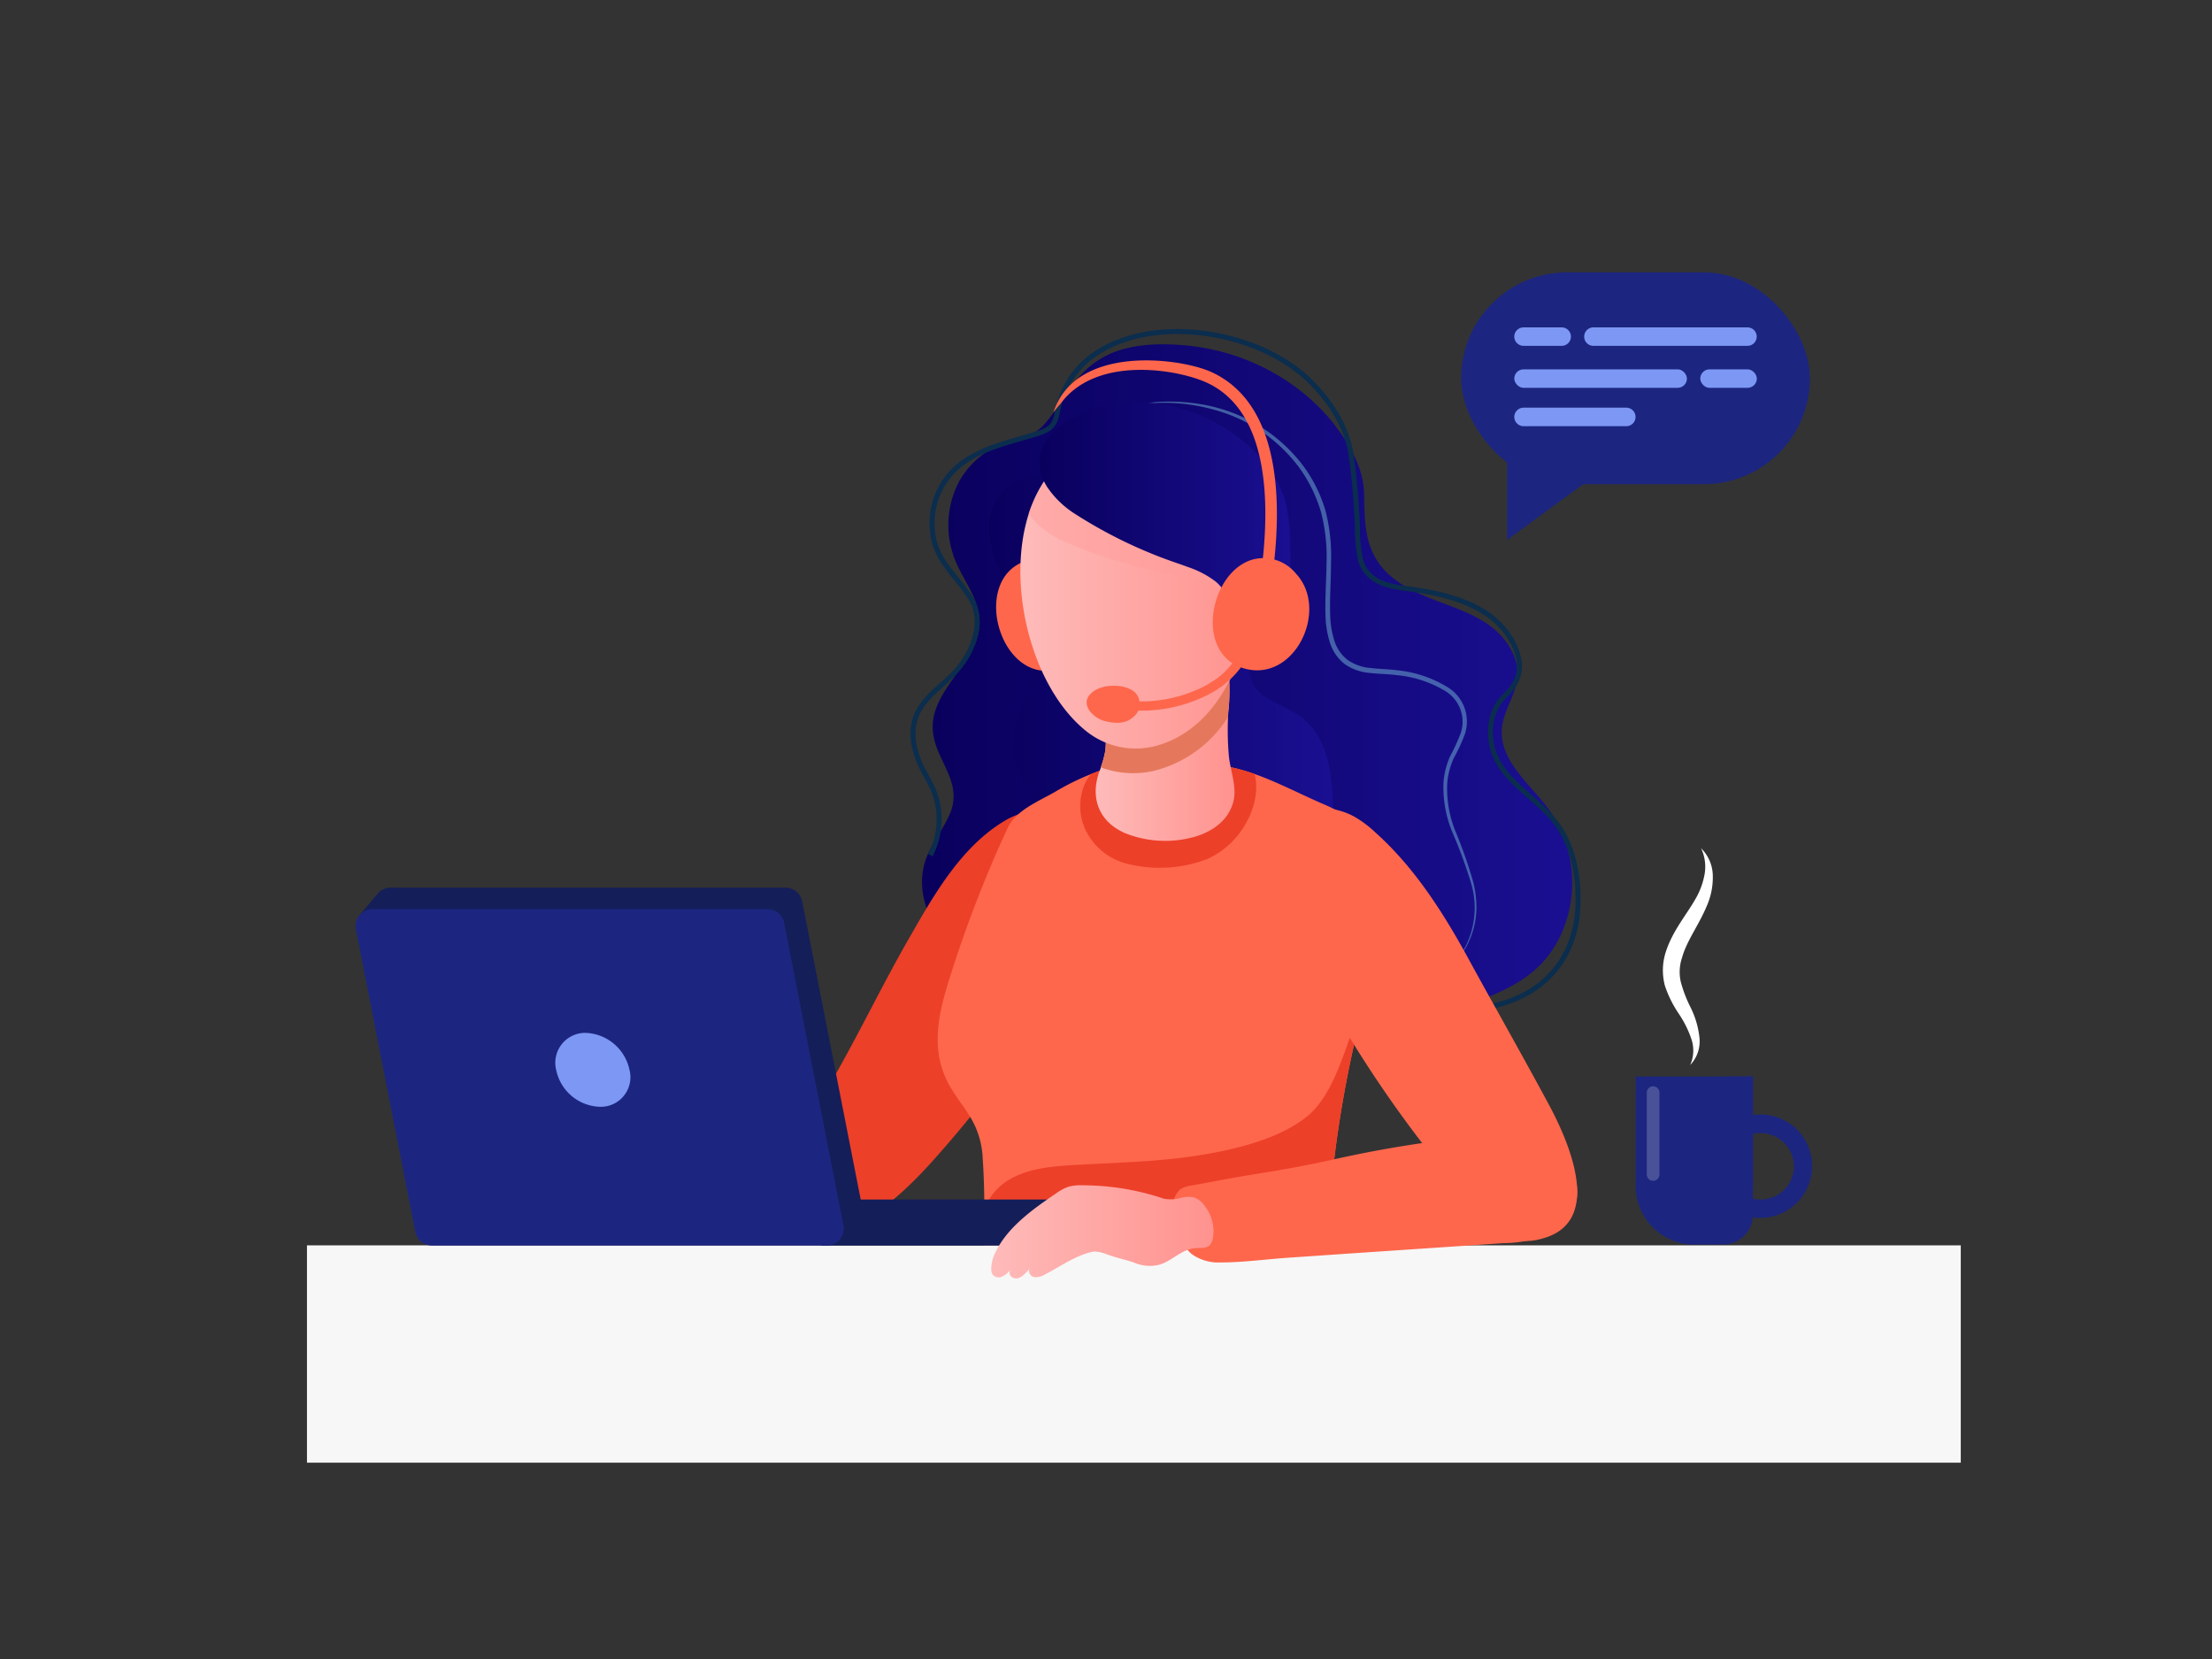 <svg xmlns="http://www.w3.org/2000/svg" xmlns:xlink="http://www.w3.org/1999/xlink" viewBox="0 0 400 300"><rect x="0" y="0" width="400" height="300" fill="#333333" stroke="none"/><defs><style>.cls-1{fill:#fe674c;}.cls-2{isolation:isolate;}.cls-3{fill:url(#linear-gradient);}.cls-14,.cls-4{opacity:0.5;}.cls-5{fill:#73b8d4;}.cls-6{fill:url(#linear-gradient-2);}.cls-7{fill:#ed4029;}.cls-8{clip-path:url(#clip-path);}.cls-9{fill:none;stroke:#0b2d4e;stroke-miterlimit:10;stroke-width:0.9px;}.cls-10{fill:url(#linear-gradient-3);}.cls-11{fill:#e5785c;}.cls-12{fill:url(#linear-gradient-4);}.cls-13{fill:#f8a17a;}.cls-14{fill:#ff9f9c;mix-blend-mode:multiply;}.cls-15{fill:url(#linear-gradient-5);}.cls-16{fill:#f7f7f7;}.cls-17{fill:#141e59;}.cls-18{fill:#1c2680;}.cls-19{fill:#7d97f4;}.cls-20,.cls-21{fill:#fff;}.cls-21{opacity:0.2;}.cls-22{fill:url(#linear-gradient-6);}</style><linearGradient id="linear-gradient" x1="166.74" y1="123.63" x2="284.3" y2="123.63" gradientUnits="userSpaceOnUse"><stop offset="0" stop-color="#09005d"/><stop offset="1" stop-color="#1a0f91"/></linearGradient><linearGradient id="linear-gradient-2" x1="178.82" y1="125.36" x2="241.04" y2="125.36" xlink:href="#linear-gradient"/><clipPath id="clip-path"><path class="cls-1" d="M249,173c1.93-8.18,2.93-16.56-1.45-22.14-2-2.52-5.51-4.27-8.39-5.52-5.63-2.43-11.38-5.7-17.41-6.76-6.35-1.12-13.42-1.81-19.75-.21a46.66,46.66,0,0,0-11.38,4.92c-3.12,1.76-6.94,3.28-8.46,6.55a222.24,222.24,0,0,0-9.63,24.52c-2.26,7-4.74,14.24-1.18,21.29,1.16,2.28,2.83,4.24,4.15,6.42a15.59,15.59,0,0,1,2.21,7.52c.44,6.39.27,12.81.26,19.22a12.11,12.11,0,0,0,.82,5.42c1.6,3.27,5.93,3.32,9.05,3.31l30.84-.05a53.08,53.08,0,0,1,11.57,1.34c3.38.7,6.28-1,7.9-4.16,1.53-3,1.65-6.45,1.81-9.79a211.88,211.88,0,0,1,5.51-38.66C246.3,182.59,247.8,177.9,249,173Z"/></clipPath><linearGradient id="linear-gradient-3" x1="198.13" y1="135.41" x2="223.24" y2="135.41" gradientUnits="userSpaceOnUse"><stop offset="0" stop-color="#febbba"/><stop offset="1" stop-color="#ff928e"/></linearGradient><linearGradient id="linear-gradient-4" x1="184.55" y1="106.58" x2="226.73" y2="106.58" xlink:href="#linear-gradient-3"/><linearGradient id="linear-gradient-5" x1="187.96" y1="95.61" x2="233.37" y2="95.61" xlink:href="#linear-gradient"/><linearGradient id="linear-gradient-6" x1="179.21" y1="222.77" x2="219.37" y2="222.77" xlink:href="#linear-gradient-3"/></defs><g class="cls-2"><g id="Layer_1" data-name="Layer 1"><path class="cls-3" d="M261.24,183.22c-8.23,2.91-18.17,2.62-25.66-2.19s-14.08-8.14-23.14-8c-8.1.14-14.8,4.52-22.64,5.45-6.22.74-12.54-2-17.05-6.32s-7.33-10.72-5.41-16.53c1-3,3.19-5.55,4.44-8.5,2.88-6.8-4.71-10.9-2.82-18,1.6-6.09,8.28-10.43,8.18-16.73-.07-4.6-3.64-8.18-4.89-12.44a16.87,16.87,0,0,1,1.25-13,15.6,15.6,0,0,1,7.34-6.56c2.74-1.17,5.81-1.19,7.93-3.59,3.79-4.28,5.18-8.91,10.37-12,4.39-2.64,10.2-2.81,15.24-2.35,11.21,1,22.09,6.94,28.4,16.36,2.23,3.34,3.85,6.76,3.9,10.72.07,4.34.06,8.71,2.72,12.39,2.23,3.1,5.82,4.91,9.37,6.31s7.27,2.53,10.39,4.73,5.59,5.79,5.23,9.59c-.31,3.18-2.51,5.94-2.8,9.12-.53,5.79,5,10,8.47,14.67a22.78,22.78,0,0,1,2,23.11c-4.17,8.39-11.74,10.28-19.67,13.43Z"/><g class="cls-4"><path class="cls-5" d="M201.36,75.08a19.4,19.4,0,0,1,9-2.44,33.77,33.77,0,0,1,9.38,1,29,29,0,0,1,15.65,10.24,25.74,25.74,0,0,1,4.3,8.48,32.5,32.5,0,0,1,1,9.45c0,3.16-.26,6.3-.15,9.4a16.56,16.56,0,0,0,.72,4.52,7,7,0,0,0,2.45,3.62,8.49,8.49,0,0,0,4.19,1.45c1.52.18,3.11.19,4.69.4a21.41,21.41,0,0,1,9.07,3,7.27,7.27,0,0,1,3.22,8.6,33.72,33.72,0,0,1-2,4.32,13.77,13.77,0,0,0-1.17,4.42,20.53,20.53,0,0,0,1.6,9.07,84.68,84.68,0,0,1,3.11,8.92,19.16,19.16,0,0,1,.57,4.71,14.86,14.86,0,0,1-.83,4.67,16,16,0,0,1-5.5,7.53,15.53,15.53,0,0,0,5.33-16.81,82.56,82.56,0,0,0-3.22-8.82,21.11,21.11,0,0,1-1.74-9.33,14.32,14.32,0,0,1,1.17-4.67,35,35,0,0,0,1.94-4.22,6.48,6.48,0,0,0-2.93-7.71,20.6,20.6,0,0,0-8.71-2.8c-1.53-.2-3.1-.2-4.7-.38a9.3,9.3,0,0,1-4.62-1.6,8,8,0,0,1-2.74-4.06,17.7,17.7,0,0,1-.75-4.76c-.09-3.18.15-6.32.19-9.45a32.07,32.07,0,0,0-1-9.23,26.26,26.26,0,0,0-4.11-8.27,28.4,28.4,0,0,0-15.21-10.23,33.38,33.38,0,0,0-9.27-1.26A19.38,19.38,0,0,0,201.36,75.08Z"/></g><path class="cls-6" d="M241,144.79c.29,7.11-1.36,12.45-7.86,16-5.18,2.8-11.38,3.72-17.09,3.86-9.58.24-20.26-2.23-27.42-9-1.31-1.22-2.55-2.72-2.65-4.5-.08-1.62.81-3.15.89-4.77.13-2.73-2-5-2.95-7.56-1.25-3.39-.4-7.17.73-10.61s2.54-6.89,2.37-10.5c-.22-4.68-3-8.77-5.29-12.88s-4-9.11-2.1-13.39A9.58,9.58,0,0,1,187,86.12c3.26-.36,6.19,3.37,8.29,5.42a51.18,51.18,0,0,0,9.32,7.26c4.67,2.83,9.79,4.92,14.18,8.16,2.65,2,5.5,4.66,6.77,7.79,1.43,3.52-1.07,6.93,1.95,10.17,2,2.09,5,2.8,7.31,4.42C239.9,132.8,240.78,139.18,241,144.79Z"/><path class="cls-7" d="M188.09,184.56c6.73-10.36,10.91-23.09,5.07-34.79-.59-1.19-1.31-2.48-2.56-2.9-2.71-.9-6.38.06-8.74,1.45-8.16,4.78-13.15,13.8-17.74,21.82-4.76,8.33-8.9,17-13.69,25.32A46.38,46.38,0,0,0,145.49,206a16.66,16.66,0,0,0,.23,10.24c5.38,13.88,20.16-3.12,24.66-8.25A204.66,204.66,0,0,0,188.09,184.56Z"/><path class="cls-1" d="M249,173c1.93-8.18,2.93-16.56-1.45-22.14-2-2.52-5.51-4.27-8.39-5.52-5.63-2.43-11.38-5.7-17.41-6.76-6.35-1.12-13.42-1.81-19.75-.21a46.66,46.66,0,0,0-11.38,4.92c-3.12,1.76-6.94,3.28-8.46,6.55a222.24,222.24,0,0,0-9.63,24.52c-2.26,7-4.74,14.24-1.18,21.29,1.16,2.28,2.83,4.24,4.15,6.42a15.59,15.59,0,0,1,2.21,7.52c.44,6.39.27,12.81.26,19.22a12.11,12.11,0,0,0,.82,5.42c1.6,3.27,5.93,3.32,9.05,3.31l30.84-.05a53.08,53.08,0,0,1,11.57,1.34c3.38.7,6.28-1,7.9-4.16,1.53-3,1.65-6.45,1.81-9.79a211.88,211.88,0,0,1,5.51-38.66C246.3,182.59,247.8,177.9,249,173Z"/><g class="cls-8"><path class="cls-7" d="M225.15,149.14c2.42-4.07,3-9.15-.2-13.08-1.45-1.79-4-2-6.21-2a52.35,52.35,0,0,0-12.84,1.36c-4,.94-8.09,2.52-9.83,6.57a10.17,10.17,0,0,0,.86,9.23,11.39,11.39,0,0,0,7,5,24.13,24.13,0,0,0,14.41-.89A15.11,15.11,0,0,0,225.15,149.14Z"/><path class="cls-7" d="M252.61,210.51q0-9.42-.1-18.84c0-2.19,1.41-15.49-2-15.34a2,2,0,0,0-1,.42c-1.69,1.21-2.56,3.23-3.35,5.16-2.48,6-4.56,15.69-9.72,19.91s-13.31,6.1-19.82,7.13c-7.61,1.2-15.35,1.29-23,1.76-5,.3-10.46,1-13.73,4.78-2.33,2.69-3.52,6.72-4.77,10-1.09,2.87-2,6.28.26,8.87a10.24,10.24,0,0,0,3.57,2.46,58.18,58.18,0,0,0,15.27,4.28,208.84,208.84,0,0,0,44.41,2.25c3.17-.15,6.61-.46,9-2.61,1.74-1.6,2.56-4,3.14-6.24C252.68,226.7,252.65,218.55,252.61,210.51Z"/></g><path class="cls-1" d="M182.48,103.28c-5.61,5.77-.52,19.87,8.43,17.83,9.61-2.19,8.17-17.17-.53-19.63A7.6,7.6,0,0,0,182.48,103.28Z"/><path class="cls-9" d="M259.07,182.27c5.62.72,11.55.22,16.57-2.4,6.39-3.35,9.59-9.49,9.72-16.54.1-5.12-.89-10.45-4-14.53-3.35-4.43-9-7.16-11.07-12.31-1.35-3.34-1-7.88,1.65-10.47,1.7-1.64,3-3.49,2.81-6-.32-3.63-3-7.11-5.93-9.07-4.35-2.87-9.75-3.92-14.84-4.57-3.44-.43-6.87-1.4-7.94-5.11a27.11,27.11,0,0,1-.56-6.17c-.23-4.38-.55-8.77-1.21-13.11-.75-5-4-9.85-7.63-13.3-.52-.5-1.07-1-1.62-1.43-9.35-7.57-26.66-10.25-37-3.23a16,16,0,0,0-6.76,10.24c-.52,2.8-1.28,3.4-4,4.25-5,1.54-10.6,2.64-14.54,6.28a13.62,13.62,0,0,0-4.1,11.31c.53,5.28,4.22,7.81,6.87,12s.58,9.66-2.56,13.19c-2.42,2.71-5.85,4.7-7.21,8.07-1.26,3.1-.43,6.69,1.09,9.67.61,1.21,1.34,2.36,1.88,3.6a14,14,0,0,1-.45,12"/><path class="cls-1" d="M275,190.45q2.58,4.65,5.11,9.34c3.4,6.34,9.73,20.45-.4,23.93-5.1,1.76-8,0-11.39-3.68a214.78,214.78,0,0,1-32.26-46.73c-3.2-6.29-11.72-22.69-1.38-26.44a12.54,12.54,0,0,1,10.1.74,19.84,19.84,0,0,1,3.82,2.82c7.47,6.66,12.79,15.25,17.52,24C269.05,179.78,272.05,185.11,275,190.45Z"/><path class="cls-10" d="M216.38,151.22c3.08-1,5.62-2.9,6.57-5.95.87-2.76-.49-5.87-.74-8.66a52.51,52.51,0,0,1-.08-8,34.38,34.38,0,0,0,0-7.52c-.21-1.41-1-1.17-2.41-1.73a12.47,12.47,0,0,0-4.57-.56c-3.18,0-11.44-.22-13.4,2.56a7.91,7.91,0,0,0-1,4.41c-.05,1.84-.37,4.21-.67,6.78-.14,1.14-.06,2.27-.23,3.41a22.1,22.1,0,0,1-1.1,3.7c-1.6,4.59-.1,9,4.87,11.07A19.62,19.62,0,0,0,216.38,151.22Z"/><path class="cls-11" d="M222.13,121.06c-.22-1.41-1-1.17-2.42-1.73a12.47,12.47,0,0,0-4.57-.56c-3.17,0-11.44-.22-13.4,2.56a7.82,7.82,0,0,0-1,4.41c0,1.84-.38,4.21-.68,6.78-.13,1.14-.05,2.27-.23,3.41a15.89,15.89,0,0,1-.79,2.83,16.84,16.84,0,0,0,9.76.6,22.27,22.27,0,0,0,13.27-9.69c0-.37,0-.73.05-1.09A35,35,0,0,0,222.13,121.06Z"/><path class="cls-12" d="M226.73,103A38.55,38.55,0,0,0,225,91.37c-4.7-14.4-22.65-18-33.47-7.62-12.05,11.52-7.44,39.07,5.26,48.75A14.31,14.31,0,0,0,209,134.89C221.43,131.54,226.81,116.19,226.73,103Z"/><path class="cls-13" d="M224.37,103.31c5.53-3,7.23,4.63,6.28,8.44a12.15,12.15,0,0,1-2,4.39c-1.32,1.75-5.07,4.64-7.24,2.73-1-.87-1.08-2.33-1.11-3.64C220.23,111.72,220.63,105.36,224.37,103.31Z"/><path class="cls-1" d="M206.38,128.51a26.79,26.79,0,0,1-4.08-.31l.24-1.65a25.16,25.16,0,0,0,14.3-2,17.57,17.57,0,0,0,3.09-1.78,14.37,14.37,0,0,0,4-4.42l1.45.85a16.46,16.46,0,0,1-4.47,4.93,19.89,19.89,0,0,1-3.38,1.94A26.51,26.51,0,0,1,206.38,128.51Z"/><path class="cls-1" d="M197.46,125.23c2-1.74,6.51-1.59,8,.21a3,3,0,0,1-.45,4.16c-1.43,1.33-3.2,1.25-5,.85C197.79,130,195,127.32,197.46,125.23Z"/><path class="cls-14" d="M226.76,92c-4.95-15.15-23.85-18.9-35.24-8A22.34,22.34,0,0,0,186,92.86a9.15,9.15,0,0,0,.87,1.18,17,17,0,0,0,5.89,4,84.42,84.42,0,0,0,20,5.93l1.52.29a17,17,0,0,1,5.42,1.81c4.66,2.75,2.65,8.8,6.07,11.45a3.26,3.26,0,0,0,.93.5,50.54,50.54,0,0,0,1.83-13.86A40.82,40.82,0,0,0,226.76,92Z"/><path class="cls-15" d="M214.79,102.53a17.1,17.1,0,0,1,5.06,2.65c4.16,3.46,1.22,9.11,4.17,12.27,2.61,2.8,6.58-.9,7.62-3.49,1.92-4.76,1.8-10.07,1.66-15.2a31.85,31.85,0,0,0-1-8.5,21,21,0,0,0-4.82-8,31,31,0,0,0-24.34-9.49c-7,.44-19.3,6.33-13.81,15.25A17.14,17.14,0,0,0,194.51,93a84.62,84.62,0,0,0,18.83,9Z"/><path class="cls-1" d="M226.69,101.14c-7.79,2-10.81,16.68-2.11,19.61,9.35,3.14,15.93-10.4,9.79-17A7.58,7.58,0,0,0,226.69,101.14Z"/><path class="cls-1" d="M229.25,103c-5.38.87-8.7,12.3-3.15,15.45,6,3.38,11.55-6.8,8.05-12.67C232.78,103.51,231,102.74,229.25,103Z"/><path class="cls-1" d="M230.34,102.16l-2.08-.24c1.41-12.19.81-27.77-10.07-32.74-5.15-2.36-19.89-5-26.38,3.79a18.51,18.51,0,0,0-1.31,1.61c4-12.42,23-9.85,28.56-7.3C231.08,72.77,231.83,89.28,230.34,102.16Z"/><rect class="cls-16" x="55.5" y="225.2" width="299.06" height="39.3" transform="translate(410.07 489.7) rotate(180)"/><rect class="cls-17" x="148.5" y="216.91" width="42.56" height="8.33"/><path class="cls-17" d="M155.8,217.71,145.06,163a3.07,3.07,0,0,0-3-2.49H70.63a3.07,3.07,0,0,0-2.48,1.27h0l-3.29,3.9,2.92-.64L78.35,218.9a3.07,3.07,0,0,0,3,2.49h71.41A3.08,3.08,0,0,0,155.8,217.71Z"/><path class="cls-18" d="M78.11,225.24h71.41a3.08,3.08,0,0,0,3-3.67L141.8,166.88a3.08,3.08,0,0,0-3-2.49H67.36a3.08,3.08,0,0,0-3,3.68l10.74,54.68A3.08,3.08,0,0,0,78.11,225.24Z"/><path class="cls-19" d="M100.57,193.46a8.34,8.34,0,0,0,7.87,6.68,5.35,5.35,0,0,0,5.39-6.68,8.42,8.42,0,0,0-7.87-6.68A5.4,5.4,0,0,0,100.57,193.46Z"/><path class="cls-20" d="M305.64,192.59a6.44,6.44,0,0,0,.15-4.89,19.14,19.14,0,0,0-2.25-4.44,20.71,20.71,0,0,1-2.47-5,10.82,10.82,0,0,1,.12-6c1.18-3.78,3.58-6.56,5.23-9.41a13.56,13.56,0,0,0,1.78-4.53,7.81,7.81,0,0,0-.59-4.93,7.12,7.12,0,0,1,2.12,5,12.8,12.8,0,0,1-1.12,5.51c-1.44,3.43-3.59,6.22-4.43,9.23a8.11,8.11,0,0,0-.25,4.38,23.58,23.58,0,0,0,1.75,4.6,16.12,16.12,0,0,1,1.61,5.3A6.22,6.22,0,0,1,305.64,192.59Z"/><path class="cls-18" d="M295.76,194.67H317a0,0,0,0,1,0,0v19.79a10.61,10.61,0,0,1-10.61,10.61h0a10.61,10.61,0,0,1-10.61-10.61V194.67a0,0,0,0,1,0,0Z"/><path class="cls-18" d="M318.47,201.54a9.35,9.35,0,1,0,9.21,9.35A9.29,9.29,0,0,0,318.47,201.54Zm0,15.37a6,6,0,1,1,5.92-6A6,6,0,0,1,318.47,216.91Z"/><path class="cls-21" d="M298.94,213.53h0a1.15,1.15,0,0,1-1.15-1.15V197.59a1.14,1.14,0,0,1,1.15-1.15h0a1.14,1.14,0,0,1,1.14,1.15v14.79A1.15,1.15,0,0,1,298.94,213.53Z"/><path class="cls-18" d="M312.08,194.67v25a5.36,5.36,0,0,1-5.37,5.37h4.9a5.36,5.36,0,0,0,5.37-5.37v-25Z"/><rect class="cls-18" x="264.23" y="49.26" width="63.07" height="38.3" rx="19.15" transform="translate(591.52 136.81) rotate(-180)"/><polygon class="cls-18" points="272.53 97.63 272.53 80.03 286.31 87.55 272.53 97.63"/><rect class="cls-19" x="273.83" y="66.79" width="31.22" height="3.34" rx="1.67"/><rect class="cls-19" x="307.46" y="66.79" width="10.23" height="3.34" rx="1.67"/><path class="cls-19" d="M288.14,59.2H316a1.67,1.67,0,0,1,1.67,1.67h0A1.67,1.67,0,0,1,316,62.54H288.14a1.67,1.67,0,0,1-1.67-1.67h0A1.67,1.67,0,0,1,288.14,59.2Z"/><path class="cls-19" d="M275.5,59.2h6.9a1.67,1.67,0,0,1,1.67,1.67h0a1.67,1.67,0,0,1-1.67,1.67h-6.9a1.68,1.68,0,0,1-1.67-1.67h0A1.68,1.68,0,0,1,275.5,59.2Z"/><path class="cls-19" d="M294.09,77.07H275.5a1.69,1.69,0,0,1-1.67-1.68h0a1.69,1.69,0,0,1,1.67-1.67h18.59a1.68,1.68,0,0,1,1.67,1.67h0A1.68,1.68,0,0,1,294.09,77.07Z"/><path class="cls-1" d="M225.21,212.61l2.61-.43q6.38-1,12.69-2.37a213,213,0,0,1,25.19-4.17c.9-.09,1.8-.16,2.7-.23,3.81-.29,7.79-.38,11.27,1.43s6.25,6.12,5.4,10.27a9,9,0,0,1-5.3,6.21,22.66,22.66,0,0,1-7.87,1.48l-26,1.75-12.87.88c-4.09.28-8.25.86-12.35.86a8.23,8.23,0,0,1-5.14-1.49c-2-1.61-3.25-5-3.44-7.72a4.69,4.69,0,0,1,1.23-3.94,4.33,4.33,0,0,1,2-.73C218.64,213.8,221.91,213.17,225.21,212.61Z"/><path class="cls-22" d="M215.49,225.81c-2.09.43-3.73,2.27-5.82,2.88a7.1,7.1,0,0,1-4.5-.33c-1.32-.49-2.65-.75-4-1.19-1.06-.33-2.47-1-3.6-.81-3,.62-5.92,2.73-8.6,4.09a3.07,3.07,0,0,1-1.93.5c-.67-.12-1.22-.93-.84-1.49-.77.72-1.8,2.16-3,1.6a1,1,0,0,1-.54-1.38,4.06,4.06,0,0,1-1.46,1.18,1.43,1.43,0,0,1-1.72-.4,1.77,1.77,0,0,1-.23-.85,6.48,6.48,0,0,1,.69-3c2.11-4.61,6.89-8,11-10.78a8.54,8.54,0,0,1,2.28-1.23,7.81,7.81,0,0,1,2.31-.26,46.13,46.13,0,0,1,14.87,2.4,6.44,6.44,0,0,0,3.2-.14,5.16,5.16,0,0,1,2.31-.07,4.07,4.07,0,0,1,2,1.61,7.53,7.53,0,0,1,1.54,4.64c-.09,1.24-.18,2.58-1.64,2.84-.59.1-1.19,0-1.79.1A3.11,3.11,0,0,0,215.49,225.81Z"/></g></g></svg>